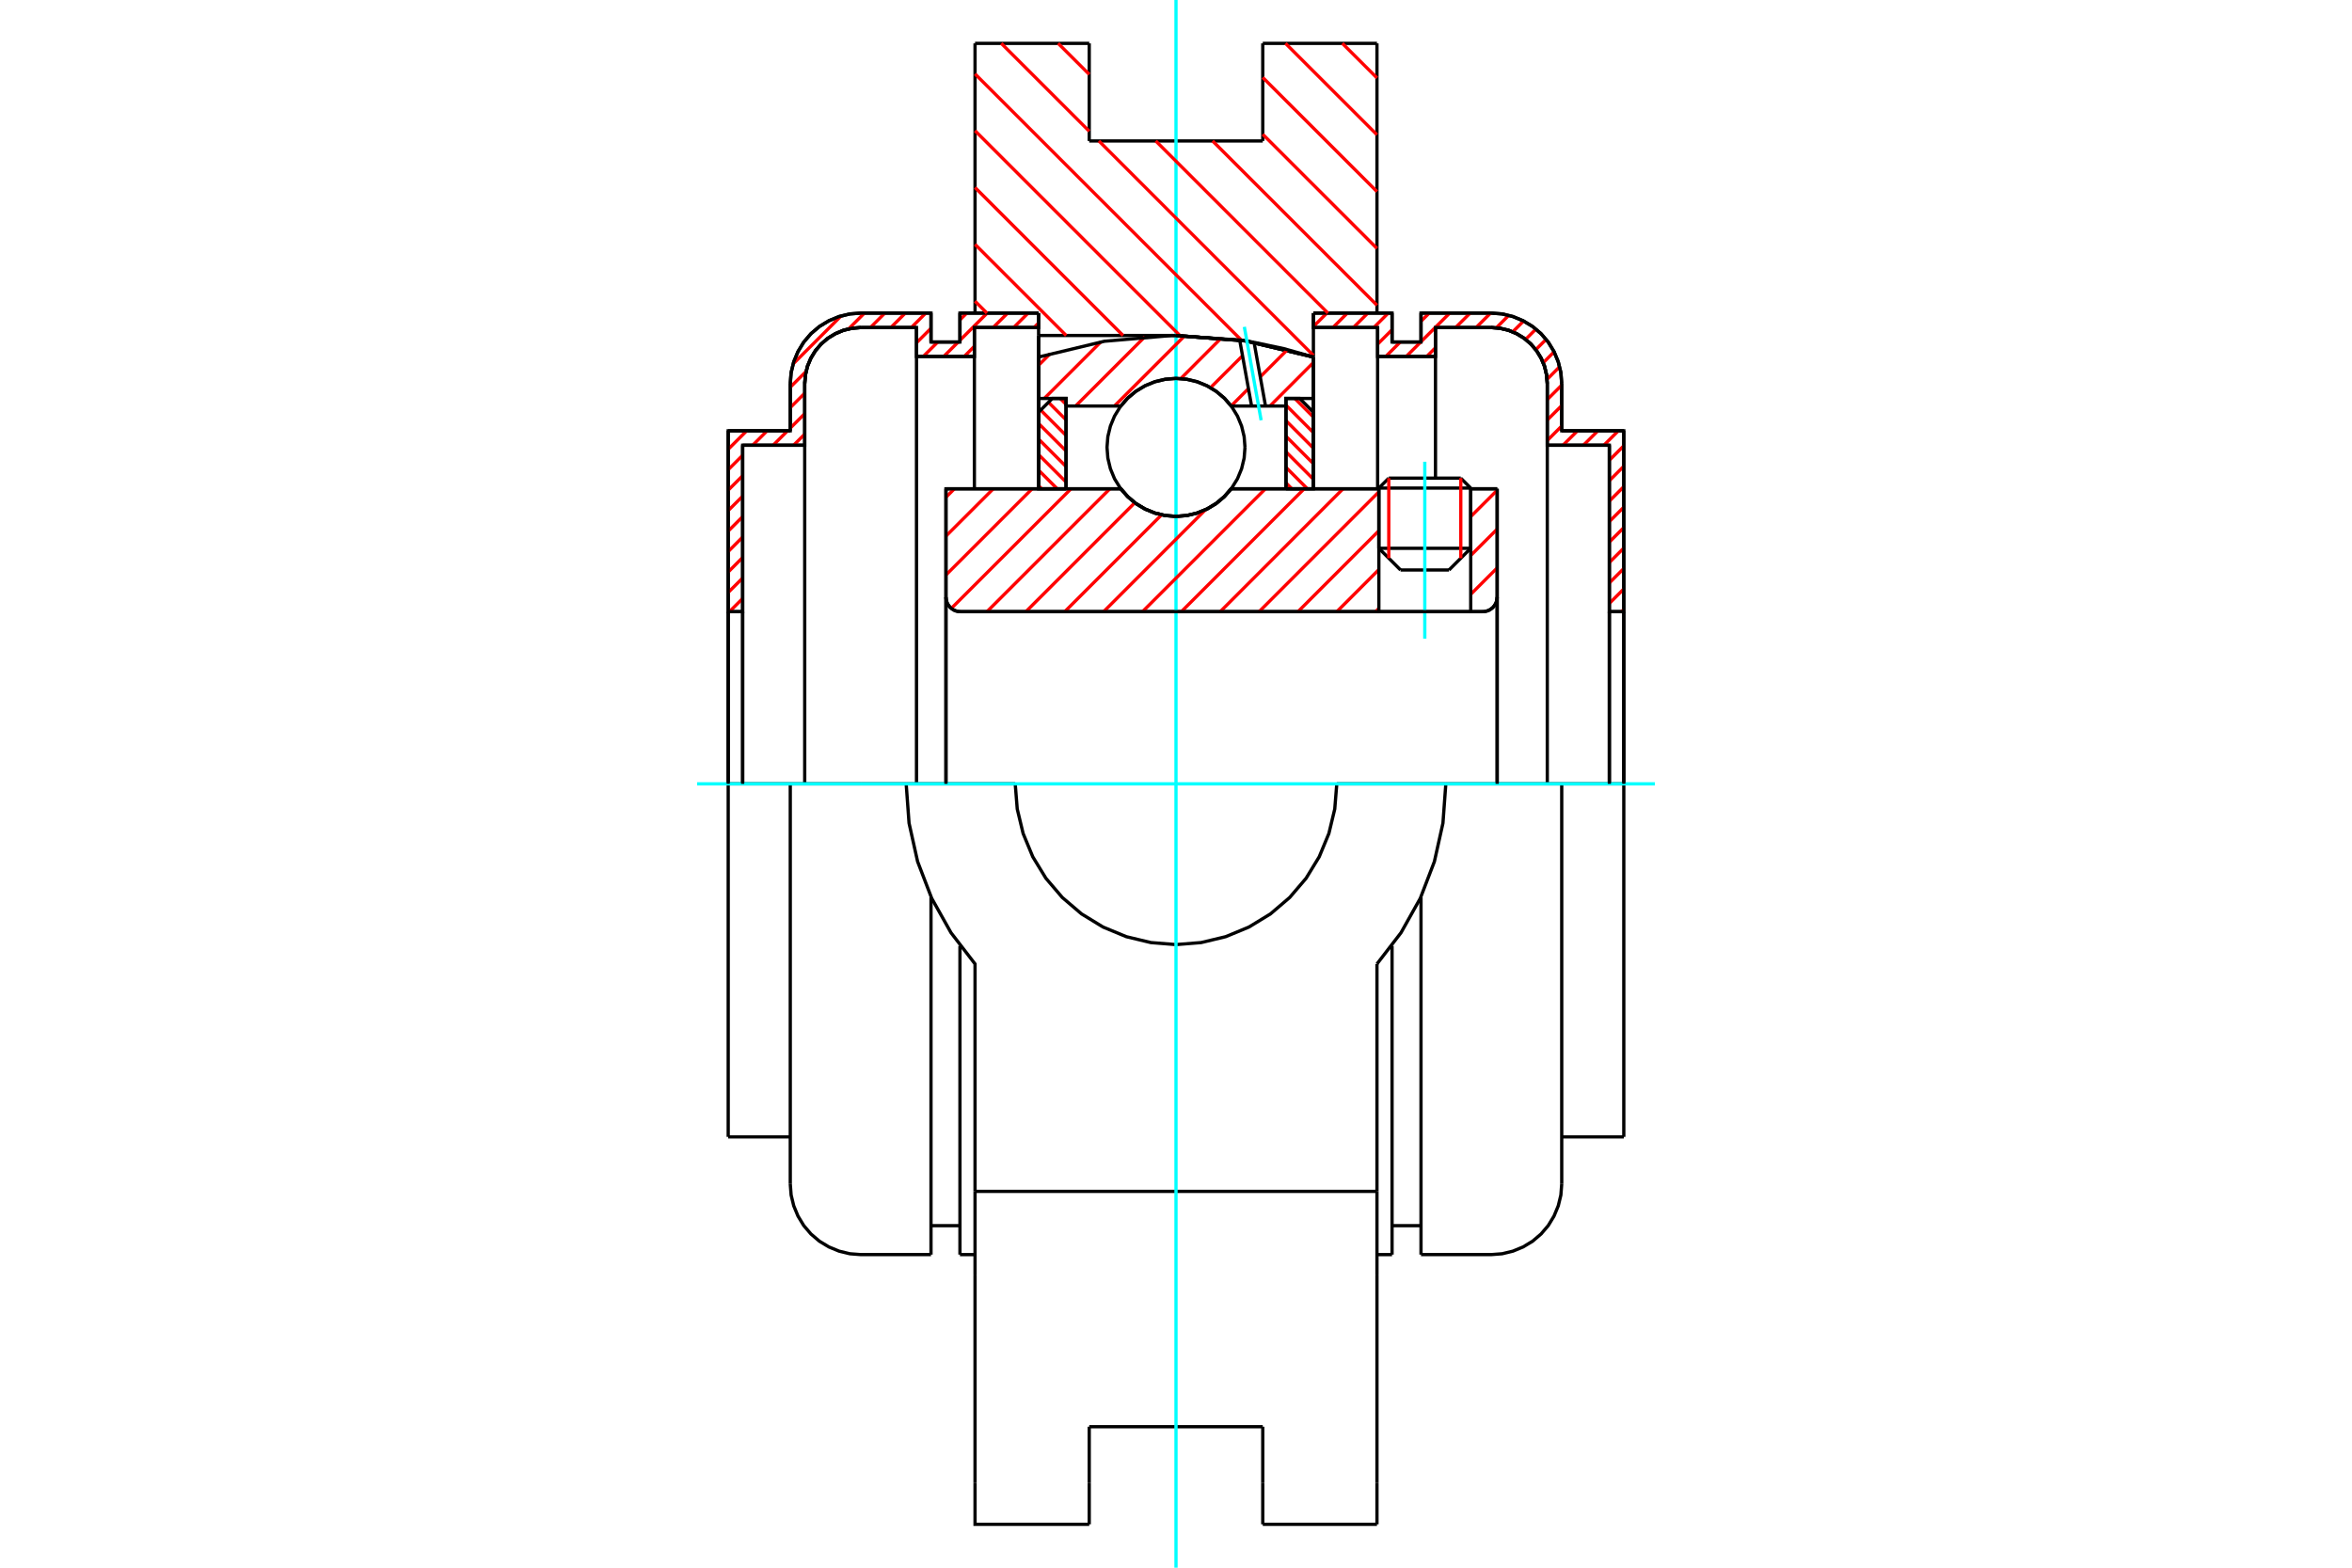 <?xml version="1.0" standalone="no"?>
<!DOCTYPE svg PUBLIC "-//W3C//DTD SVG 1.1//EN"
	"http://www.w3.org/Graphics/SVG/1.1/DTD/svg11.dtd">
<svg xmlns="http://www.w3.org/2000/svg" height="100%" width="100%" viewBox="0 0 36000 24000">
	<rect x="-1800" y="-1200" width="39600" height="26400" style="fill:#FFF"/>
	<g style="fill:none; fill-rule:evenodd" transform="matrix(1 0 0 1 0 0)">
		<g style="fill:none; stroke:#000; stroke-width:50; shape-rendering:geometricPrecision">
			<line x1="22511" y1="7472" x2="21105" y2="7472"/>
			<line x1="21257" y1="7320" x2="22359" y2="7320"/>
			<line x1="21105" y1="8394" x2="22511" y2="8394"/>
			<line x1="22179" y1="8726" x2="21437" y2="8726"/>
			<polyline points="22694,9364 22729,9361 22762,9353 22795,9340 22824,9321 22851,9299 22873,9272 22891,9243 22905,9211 22913,9177 22916,9142"/>
			<line x1="22916" y1="7483" x2="22916" y2="9142"/>
			<line x1="22511" y1="7483" x2="22916" y2="7483"/>
			<line x1="18845" y1="7483" x2="21105" y2="7483"/>
			<polyline points="17155,7483 17263,7605 17388,7710 17528,7794 17679,7855 17837,7893 18000,7905 18163,7893 18321,7855 18472,7794 18612,7710 18737,7605 18845,7483"/>
			<line x1="14479" y1="7483" x2="17155" y2="7483"/>
			<line x1="14479" y1="9142" x2="14479" y2="7483"/>
			<polyline points="14479,9142 14482,9177 14490,9211 14503,9243 14522,9272 14544,9299 14571,9321 14600,9340 14632,9353 14666,9361 14701,9364"/>
			<line x1="22694" y1="9364" x2="14701" y2="9364"/>
			<line x1="22916" y1="9142" x2="22916" y2="12000"/>
			<line x1="14479" y1="9142" x2="14479" y2="12000"/>
			<line x1="21257" y1="7320" x2="21105" y2="7472"/>
			<line x1="22511" y1="7472" x2="22359" y2="7320"/>
			<line x1="22179" y1="8726" x2="22511" y2="8394"/>
			<line x1="21105" y1="8394" x2="21437" y2="8726"/>
			<line x1="21105" y1="7472" x2="21105" y2="8394"/>
			<line x1="22511" y1="8394" x2="22511" y2="7472"/>
			<line x1="21076" y1="664" x2="21076" y2="4793"/>
			<line x1="19328" y1="664" x2="21076" y2="664"/>
			<line x1="19328" y1="2158" x2="19328" y2="664"/>
			<line x1="16672" y1="2158" x2="19328" y2="2158"/>
			<line x1="16672" y1="664" x2="16672" y2="2158"/>
			<line x1="14924" y1="664" x2="16672" y2="664"/>
			<line x1="14924" y1="4793" x2="14924" y2="664"/>
			<line x1="15897" y1="5136" x2="15897" y2="4793"/>
			<line x1="18000" y1="5136" x2="15897" y2="5136"/>
			<polyline points="20103,5466 19065,5219 18000,5136"/>
			<line x1="20103" y1="4793" x2="20103" y2="5466"/>
			<line x1="22130" y1="12000" x2="20461" y2="12000"/>
			<line x1="15539" y1="12000" x2="13870" y2="12000"/>
			<polyline points="15539,12000 15570,12385 15660,12760 15808,13117 16009,13446 16260,13740 16554,13991 16883,14192 17240,14340 17615,14430 18000,14461 18385,14430 18760,14340 19117,14192 19446,13991 19740,13740 19991,13446 20192,13117 20340,12760 20430,12385 20461,12000"/>
			<polyline points="13870,12000 13914,12601 14045,13190 14261,13753 14556,14279 14924,14757 14924,18239"/>
			<line x1="21076" y1="18239" x2="14924" y2="18239"/>
			<line x1="21076" y1="14757" x2="21076" y2="18239"/>
			<polyline points="21076,14757 21444,14279 21739,13753 21955,13190 22086,12601 22130,12000"/>
			<line x1="21076" y1="19513" x2="21076" y2="18239"/>
			<line x1="21076" y1="22704" x2="21076" y2="19513"/>
			<line x1="21076" y1="23336" x2="21076" y2="22704"/>
			<line x1="20103" y1="5466" x2="20103" y2="7483"/>
			<line x1="15897" y1="7483" x2="15897" y2="5136"/>
			<line x1="16672" y1="22704" x2="16672" y2="21842"/>
			<line x1="16672" y1="23336" x2="16672" y2="22704"/>
			<line x1="16672" y1="21842" x2="19328" y2="21842"/>
			<line x1="19328" y1="22704" x2="19328" y2="23336"/>
			<line x1="19328" y1="21842" x2="19328" y2="22704"/>
			<line x1="14924" y1="19513" x2="14924" y2="22704"/>
			<line x1="19328" y1="23336" x2="21076" y2="23336"/>
			<polyline points="14924,22704 14924,23336 16672,23336"/>
			<line x1="14924" y1="19513" x2="14924" y2="18239"/>
			<polyline points="20103,5466 19065,5219 18000,5136"/>
			<line x1="12096" y1="12000" x2="11146" y2="12000"/>
			<line x1="13177" y1="12000" x2="12096" y2="12000"/>
			<line x1="13870" y1="12000" x2="13177" y2="12000"/>
			<line x1="11367" y1="9364" x2="11146" y2="9364"/>
			<line x1="11367" y1="6816" x2="11367" y2="9364"/>
			<line x1="12317" y1="6816" x2="11367" y2="6816"/>
			<line x1="12317" y1="5874" x2="12317" y2="6816"/>
			<polyline points="13177,5014 13042,5025 12911,5056 12787,5108 12672,5178 12569,5266 12481,5369 12411,5484 12359,5608 12328,5739 12317,5874"/>
			<line x1="14028" y1="5014" x2="13177" y2="5014"/>
			<line x1="14028" y1="5457" x2="14028" y2="5014"/>
			<line x1="14914" y1="5457" x2="14028" y2="5457"/>
			<line x1="14914" y1="5014" x2="14914" y2="5457"/>
			<line x1="15897" y1="5014" x2="14914" y2="5014"/>
			<line x1="14693" y1="4793" x2="15897" y2="4793"/>
			<line x1="14693" y1="5236" x2="14693" y2="4793"/>
			<line x1="14250" y1="5236" x2="14693" y2="5236"/>
			<line x1="14250" y1="4793" x2="14250" y2="5236"/>
			<line x1="13177" y1="4793" x2="14250" y2="4793"/>
			<polyline points="13177,4793 13008,4806 12843,4846 12686,4911 12541,4999 12412,5109 12302,5238 12214,5383 12149,5540 12109,5705 12096,5874"/>
			<line x1="12096" y1="6595" x2="12096" y2="5874"/>
			<line x1="11146" y1="6595" x2="12096" y2="6595"/>
			<line x1="11146" y1="9364" x2="11146" y2="6595"/>
			<line x1="11146" y1="17405" x2="11146" y2="12000"/>
			<line x1="12096" y1="18126" x2="12096" y2="12000"/>
			<line x1="15897" y1="5136" x2="15897" y2="7483"/>
			<line x1="14250" y1="19207" x2="14250" y2="13737"/>
			<line x1="14693" y1="19207" x2="14693" y2="14481"/>
			<line x1="11146" y1="9364" x2="11146" y2="12000"/>
			<line x1="11367" y1="9364" x2="11367" y2="12000"/>
			<line x1="12317" y1="6816" x2="12317" y2="12000"/>
			<line x1="14028" y1="5457" x2="14028" y2="12000"/>
			<line x1="14914" y1="5457" x2="14914" y2="7483"/>
			<line x1="11146" y1="17405" x2="12096" y2="17405"/>
			<polyline points="12096,18126 12109,18295 12149,18460 12214,18617 12302,18762 12412,18891 12541,19001 12686,19089 12843,19154 13008,19194 13177,19207 14250,19207"/>
			<line x1="14693" y1="19207" x2="14924" y2="19207"/>
			<line x1="14250" y1="18764" x2="14693" y2="18764"/>
			<polyline points="13177,5014 13042,5025 12911,5056 12787,5108 12672,5178 12569,5266 12481,5369 12411,5484 12359,5608 12328,5739 12317,5874"/>
			<line x1="24854" y1="9364" x2="24633" y2="9364"/>
			<line x1="24854" y1="6595" x2="24854" y2="9364"/>
			<line x1="23904" y1="6595" x2="24854" y2="6595"/>
			<line x1="23904" y1="5874" x2="23904" y2="6595"/>
			<polyline points="23904,5874 23891,5705 23851,5540 23786,5383 23698,5238 23588,5109 23459,4999 23314,4911 23157,4846 22992,4806 22823,4793"/>
			<line x1="21750" y1="4793" x2="22823" y2="4793"/>
			<line x1="21750" y1="5236" x2="21750" y2="4793"/>
			<line x1="21307" y1="5236" x2="21750" y2="5236"/>
			<line x1="21307" y1="4793" x2="21307" y2="5236"/>
			<line x1="20103" y1="4793" x2="21307" y2="4793"/>
			<line x1="21086" y1="5014" x2="20103" y2="5014"/>
			<line x1="21086" y1="5457" x2="21086" y2="5014"/>
			<line x1="21972" y1="5457" x2="21086" y2="5457"/>
			<line x1="21972" y1="5014" x2="21972" y2="5457"/>
			<line x1="22823" y1="5014" x2="21972" y2="5014"/>
			<polyline points="23683,5874 23672,5739 23641,5608 23589,5484 23519,5369 23431,5266 23328,5178 23213,5108 23089,5056 22958,5025 22823,5014"/>
			<line x1="23683" y1="6816" x2="23683" y2="5874"/>
			<line x1="24633" y1="6816" x2="23683" y2="6816"/>
			<line x1="24633" y1="9364" x2="24633" y2="6816"/>
			<line x1="22823" y1="12000" x2="22130" y2="12000"/>
			<line x1="23904" y1="12000" x2="22823" y2="12000"/>
			<line x1="24854" y1="12000" x2="23904" y2="12000"/>
			<line x1="24633" y1="12000" x2="24633" y2="9364"/>
			<line x1="23683" y1="12000" x2="23683" y2="6816"/>
			<line x1="24854" y1="12000" x2="24854" y2="9364"/>
			<line x1="24854" y1="12000" x2="24854" y2="17405"/>
			<line x1="21972" y1="7314" x2="21972" y2="5457"/>
			<line x1="21086" y1="7483" x2="21086" y2="5457"/>
			<line x1="21307" y1="14481" x2="21307" y2="19207"/>
			<line x1="21750" y1="13737" x2="21750" y2="19207"/>
			<line x1="23904" y1="12000" x2="23904" y2="18126"/>
			<polyline points="23683,5874 23672,5739 23641,5608 23589,5484 23519,5369 23431,5266 23328,5178 23213,5108 23089,5056 22958,5025 22823,5014"/>
			<line x1="21307" y1="18764" x2="21750" y2="18764"/>
			<polyline points="21750,19207 22823,19207 22992,19194 23157,19154 23314,19089 23459,19001 23588,18891 23698,18762 23786,18617 23851,18460 23891,18295 23904,18126"/>
			<line x1="23904" y1="17405" x2="24854" y2="17405"/>
			<line x1="21076" y1="19207" x2="21307" y2="19207"/>
		</g>
		<g style="fill:none; stroke:#0FF; stroke-width:50; shape-rendering:geometricPrecision">
			<line x1="21808" y1="9777" x2="21808" y2="7069"/>
			<line x1="10670" y1="12000" x2="25330" y2="12000"/>
			<line x1="18000" y1="24000" x2="18000" y2="0"/>
		</g>
		<g style="fill:none; stroke:#F00; stroke-width:50; shape-rendering:geometricPrecision">
			<line x1="24854" y1="9329" x2="24820" y2="9364"/>
			<line x1="24854" y1="9016" x2="24633" y2="9238"/>
			<line x1="24854" y1="8703" x2="24633" y2="8924"/>
			<line x1="24854" y1="8390" x2="24633" y2="8611"/>
			<line x1="24854" y1="8077" x2="24633" y2="8298"/>
			<line x1="24854" y1="7764" x2="24633" y2="7985"/>
			<line x1="24854" y1="7450" x2="24633" y2="7672"/>
			<line x1="24854" y1="7137" x2="24633" y2="7359"/>
			<line x1="24854" y1="6824" x2="24633" y2="7046"/>
			<line x1="24771" y1="6595" x2="24549" y2="6816"/>
			<line x1="24458" y1="6595" x2="24236" y2="6816"/>
			<line x1="24145" y1="6595" x2="23923" y2="6816"/>
			<line x1="23904" y1="6522" x2="23683" y2="6743"/>
			<line x1="23904" y1="6209" x2="23683" y2="6430"/>
			<line x1="23904" y1="5896" x2="23683" y2="6117"/>
			<line x1="23872" y1="5614" x2="23680" y2="5807"/>
			<line x1="23787" y1="5386" x2="23621" y2="5553"/>
			<line x1="23665" y1="5196" x2="23507" y2="5353"/>
			<line x1="23509" y1="5038" x2="23351" y2="5196"/>
			<line x1="23320" y1="4914" x2="23153" y2="5081"/>
			<line x1="23094" y1="4827" x2="22903" y2="5018"/>
			<line x1="22815" y1="4793" x2="22594" y2="5014"/>
			<line x1="22502" y1="4793" x2="22280" y2="5014"/>
			<line x1="21972" y1="5323" x2="21838" y2="5457"/>
			<line x1="22189" y1="4793" x2="21750" y2="5231"/>
			<line x1="21746" y1="5236" x2="21524" y2="5457"/>
			<line x1="21876" y1="4793" x2="21750" y2="4918"/>
			<line x1="21433" y1="5236" x2="21211" y2="5457"/>
			<line x1="21307" y1="5048" x2="21086" y2="5269"/>
			<line x1="21249" y1="4793" x2="21028" y2="5014"/>
			<line x1="20936" y1="4793" x2="20715" y2="5014"/>
			<line x1="20623" y1="4793" x2="20402" y2="5014"/>
			<line x1="20310" y1="4793" x2="20103" y2="4999"/>
		</g>
		<g style="fill:none; stroke:#000; stroke-width:50; shape-rendering:geometricPrecision">
			<polyline points="20103,4793 21307,4793 21307,5236 21750,5236 21750,4793 22823,4793"/>
			<polyline points="23904,5874 23891,5705 23851,5540 23786,5383 23698,5238 23588,5109 23459,4999 23314,4911 23157,4846 22992,4806 22823,4793"/>
			<polyline points="23904,5874 23904,6595 24854,6595 24854,9364 24633,9364 24633,6816 23683,6816 23683,5874 23672,5739 23641,5608 23589,5484 23519,5369 23431,5266 23328,5178 23213,5108 23089,5056 22958,5025 22823,5014 21972,5014 21972,5457 21086,5457 21086,5014 20103,5014 20103,4793"/>
			<line x1="24854" y1="12000" x2="24854" y2="9364"/>
			<line x1="24633" y1="9364" x2="24633" y2="12000"/>
		</g>
		<g style="fill:none; stroke:#F00; stroke-width:50; shape-rendering:geometricPrecision">
			<line x1="15897" y1="4945" x2="15828" y2="5014"/>
			<line x1="15736" y1="4793" x2="15515" y2="5014"/>
			<line x1="11367" y1="9162" x2="11165" y2="9364"/>
			<line x1="15423" y1="4793" x2="15201" y2="5014"/>
			<line x1="14914" y1="5301" x2="14759" y2="5457"/>
			<line x1="11367" y1="8849" x2="11146" y2="9070"/>
			<line x1="15110" y1="4793" x2="14693" y2="5210"/>
			<line x1="14667" y1="5236" x2="14445" y2="5457"/>
			<line x1="11367" y1="8535" x2="11146" y2="8757"/>
			<line x1="14797" y1="4793" x2="14693" y2="4897"/>
			<line x1="14354" y1="5236" x2="14132" y2="5457"/>
			<line x1="11367" y1="8222" x2="11146" y2="8444"/>
			<line x1="14250" y1="5026" x2="14028" y2="5248"/>
			<line x1="11367" y1="7909" x2="11146" y2="8131"/>
			<line x1="14170" y1="4793" x2="13949" y2="5014"/>
			<line x1="12317" y1="6646" x2="12147" y2="6816"/>
			<line x1="11367" y1="7596" x2="11146" y2="7817"/>
			<line x1="13857" y1="4793" x2="13636" y2="5014"/>
			<line x1="12317" y1="6333" x2="12096" y2="6554"/>
			<line x1="12055" y1="6595" x2="11834" y2="6816"/>
			<line x1="11367" y1="7283" x2="11146" y2="7504"/>
			<line x1="13544" y1="4793" x2="13323" y2="5014"/>
			<line x1="12317" y1="6020" x2="12096" y2="6241"/>
			<line x1="11742" y1="6595" x2="11521" y2="6816"/>
			<line x1="11367" y1="6970" x2="11146" y2="7191"/>
			<line x1="13231" y1="4793" x2="12988" y2="5036"/>
			<line x1="12339" y1="5685" x2="12096" y2="5928"/>
			<line x1="11429" y1="6595" x2="11146" y2="6878"/>
			<line x1="12874" y1="4837" x2="12140" y2="5571"/>
		</g>
		<g style="fill:none; stroke:#000; stroke-width:50; shape-rendering:geometricPrecision">
			<polyline points="15897,4793 14693,4793 14693,5236 14250,5236 14250,4793 13177,4793 13008,4806 12843,4846 12686,4911 12541,4999 12412,5109 12302,5238 12214,5383 12149,5540 12109,5705 12096,5874 12096,6595 11146,6595 11146,9364 11367,9364 11367,6816 12317,6816 12317,5874"/>
			<polyline points="13177,5014 13042,5025 12911,5056 12787,5108 12672,5178 12569,5266 12481,5369 12411,5484 12359,5608 12328,5739 12317,5874"/>
			<polyline points="13177,5014 14028,5014 14028,5457 14914,5457 14914,5014 15897,5014 15897,4793"/>
			<line x1="11146" y1="12000" x2="11146" y2="9364"/>
			<line x1="11367" y1="9364" x2="11367" y2="12000"/>
		</g>
		<g style="fill:none; stroke:#F00; stroke-width:50; shape-rendering:geometricPrecision">
			<line x1="20546" y1="664" x2="21076" y2="1193"/>
			<line x1="19676" y1="664" x2="21076" y2="2063"/>
			<line x1="19328" y1="1186" x2="21076" y2="2933"/>
			<line x1="19328" y1="2056" x2="21076" y2="3803"/>
			<line x1="18560" y1="2158" x2="21076" y2="4673"/>
			<line x1="16196" y1="664" x2="16672" y2="1139"/>
			<line x1="17690" y1="2158" x2="20325" y2="4793"/>
			<line x1="15326" y1="664" x2="16672" y2="2009"/>
			<line x1="16820" y1="2158" x2="20103" y2="5441"/>
			<line x1="14924" y1="1132" x2="19006" y2="5213"/>
			<line x1="14924" y1="2001" x2="18061" y2="5138"/>
			<line x1="14924" y1="2871" x2="17189" y2="5136"/>
			<line x1="14924" y1="3741" x2="16319" y2="5136"/>
			<line x1="14924" y1="4611" x2="15106" y2="4793"/>
		</g>
		<g style="fill:none; stroke:#000; stroke-width:50; shape-rendering:geometricPrecision">
			<polyline points="20103,5466 19065,5219 18000,5136"/>
		</g>
		<g style="fill:none; stroke:#F00; stroke-width:50; shape-rendering:geometricPrecision">
			<line x1="22359" y1="7320" x2="22359" y2="8546"/>
			<line x1="21257" y1="8546" x2="21257" y2="7320"/>
			<line x1="15897" y1="7436" x2="15944" y2="7483"/>
			<line x1="15897" y1="7198" x2="16182" y2="7483"/>
			<line x1="15897" y1="6960" x2="16317" y2="7380"/>
			<line x1="15897" y1="6722" x2="16317" y2="7142"/>
			<line x1="15897" y1="6484" x2="16317" y2="6904"/>
			<line x1="15929" y1="6278" x2="16317" y2="6666"/>
			<line x1="16048" y1="6159" x2="16317" y2="6428"/>
			<line x1="16227" y1="6100" x2="16317" y2="6190"/>
		</g>
		<g style="fill:none; stroke:#000; stroke-width:50; shape-rendering:geometricPrecision">
			<polyline points="16317,7483 16317,6100 16107,6100 15897,6310 15897,7483 16317,7483"/>
		</g>
		<g style="fill:none; stroke:#F00; stroke-width:50; shape-rendering:geometricPrecision">
			<line x1="19818" y1="6100" x2="20103" y2="6385"/>
			<line x1="19683" y1="6202" x2="20103" y2="6623"/>
			<line x1="19683" y1="6440" x2="20103" y2="6861"/>
			<line x1="19683" y1="6678" x2="20103" y2="7099"/>
			<line x1="19683" y1="6916" x2="20103" y2="7337"/>
			<line x1="19683" y1="7154" x2="20011" y2="7483"/>
			<line x1="19683" y1="7392" x2="19773" y2="7483"/>
		</g>
		<g style="fill:none; stroke:#000; stroke-width:50; shape-rendering:geometricPrecision">
			<polyline points="19683,7483 19683,6100 19893,6100 20103,6310 20103,7483 19683,7483"/>
			<polyline points="19056,6849 19043,6684 19004,6523 18941,6370 18854,6228 18747,6102 18621,5995 18479,5908 18326,5845 18165,5806 18000,5793 17835,5806 17674,5845 17521,5908 17379,5995 17253,6102 17146,6228 17059,6370 16996,6523 16957,6684 16944,6849 16957,7014 16996,7176 17059,7329 17146,7470 17253,7596 17379,7704 17521,7790 17674,7854 17835,7892 18000,7905 18165,7892 18326,7854 18479,7790 18621,7704 18747,7596 18854,7470 18941,7329 19004,7176 19043,7014 19056,6849"/>
		</g>
		<g style="fill:none; stroke:#F00; stroke-width:50; shape-rendering:geometricPrecision">
			<line x1="20103" y1="5550" x2="19438" y2="6216"/>
			<line x1="19707" y1="5352" x2="19290" y2="5769"/>
			<line x1="19109" y1="5949" x2="18844" y2="6215"/>
			<line x1="19219" y1="5245" x2="19199" y2="5265"/>
			<line x1="19019" y1="5445" x2="18528" y2="5935"/>
			<line x1="18694" y1="5174" x2="18073" y2="5796"/>
			<line x1="18136" y1="5138" x2="17058" y2="6216"/>
			<line x1="17523" y1="5156" x2="16463" y2="6216"/>
			<line x1="16850" y1="5234" x2="15984" y2="6100"/>
			<line x1="16075" y1="5414" x2="15897" y2="5592"/>
		</g>
		<g style="fill:none; stroke:#000; stroke-width:50; shape-rendering:geometricPrecision">
			<polyline points="15897,7483 15897,6100 15897,5466"/>
			<polyline points="18975,5206 17940,5136 16906,5224 15897,5466"/>
			<polyline points="19195,5241 19085,5222 18975,5206"/>
			<polyline points="20103,5466 19653,5338 19195,5241"/>
			<polyline points="20103,5466 20103,6100 19683,6100 19683,6216 19683,7483"/>
			<polyline points="19683,6216 19370,6216 19157,6216 18845,6216 18737,6093 18612,5989 18472,5905 18321,5843 18163,5806 18000,5793 17837,5806 17679,5843 17528,5905 17388,5989 17263,6093 17155,6216 16317,6216 16317,7483"/>
			<polyline points="16317,6216 16317,6100 15897,6100"/>
			<line x1="20103" y1="6100" x2="20103" y2="7483"/>
		</g>
		<g style="fill:none; stroke:#0FF; stroke-width:50; shape-rendering:geometricPrecision">
			<line x1="19303" y1="6434" x2="19046" y2="5004"/>
		</g>
		<g style="fill:none; stroke:#000; stroke-width:50; shape-rendering:geometricPrecision">
			<line x1="19157" y1="6216" x2="18975" y2="5206"/>
			<line x1="19370" y1="6216" x2="19195" y2="5241"/>
		</g>
		<g style="fill:none; stroke:#F00; stroke-width:50; shape-rendering:geometricPrecision">
			<line x1="22916" y1="8694" x2="22511" y2="9099"/>
			<line x1="22916" y1="8100" x2="22511" y2="8504"/>
			<line x1="22916" y1="7505" x2="22511" y2="7909"/>
			<line x1="21105" y1="9315" x2="21056" y2="9364"/>
			<line x1="21105" y1="8720" x2="20462" y2="9364"/>
			<line x1="21105" y1="8125" x2="19867" y2="9364"/>
			<line x1="21105" y1="7530" x2="19272" y2="9364"/>
			<line x1="20557" y1="7483" x2="18677" y2="9364"/>
			<line x1="19962" y1="7483" x2="18082" y2="9364"/>
			<line x1="19368" y1="7483" x2="17487" y2="9364"/>
			<line x1="18452" y1="7803" x2="16892" y2="9364"/>
			<line x1="17779" y1="7882" x2="16297" y2="9364"/>
			<line x1="17370" y1="7696" x2="15702" y2="9364"/>
			<line x1="16988" y1="7483" x2="15107" y2="9364"/>
			<line x1="16393" y1="7483" x2="14561" y2="9314"/>
			<line x1="15798" y1="7483" x2="14479" y2="8802"/>
			<line x1="15203" y1="7483" x2="14479" y2="8207"/>
			<line x1="14608" y1="7483" x2="14479" y2="7612"/>
		</g>
		<g style="fill:none; stroke:#000; stroke-width:50; shape-rendering:geometricPrecision">
			<line x1="22916" y1="12000" x2="22916" y2="7483"/>
			<polyline points="22694,9364 22729,9361 22762,9353 22795,9340 22824,9321 22851,9299 22873,9272 22891,9243 22905,9211 22913,9177 22916,9142"/>
			<polyline points="22694,9364 22511,9364 22511,7483"/>
			<polyline points="22511,9364 21105,9364 21105,7483"/>
			<line x1="21105" y1="9364" x2="14701" y2="9364"/>
			<polyline points="14479,9142 14482,9177 14490,9211 14503,9243 14522,9272 14544,9299 14571,9321 14600,9340 14632,9353 14666,9361 14701,9364"/>
			<polyline points="14479,9142 14479,7483 14900,7483 17155,7483 17263,7605 17388,7710 17528,7794 17679,7855 17837,7893 18000,7905 18163,7893 18321,7855 18472,7794 18612,7710 18737,7605 18845,7483 21105,7483"/>
			<line x1="22511" y1="7483" x2="22916" y2="7483"/>
			<line x1="14479" y1="12000" x2="14479" y2="9142"/>
		</g>
	</g>
</svg>
